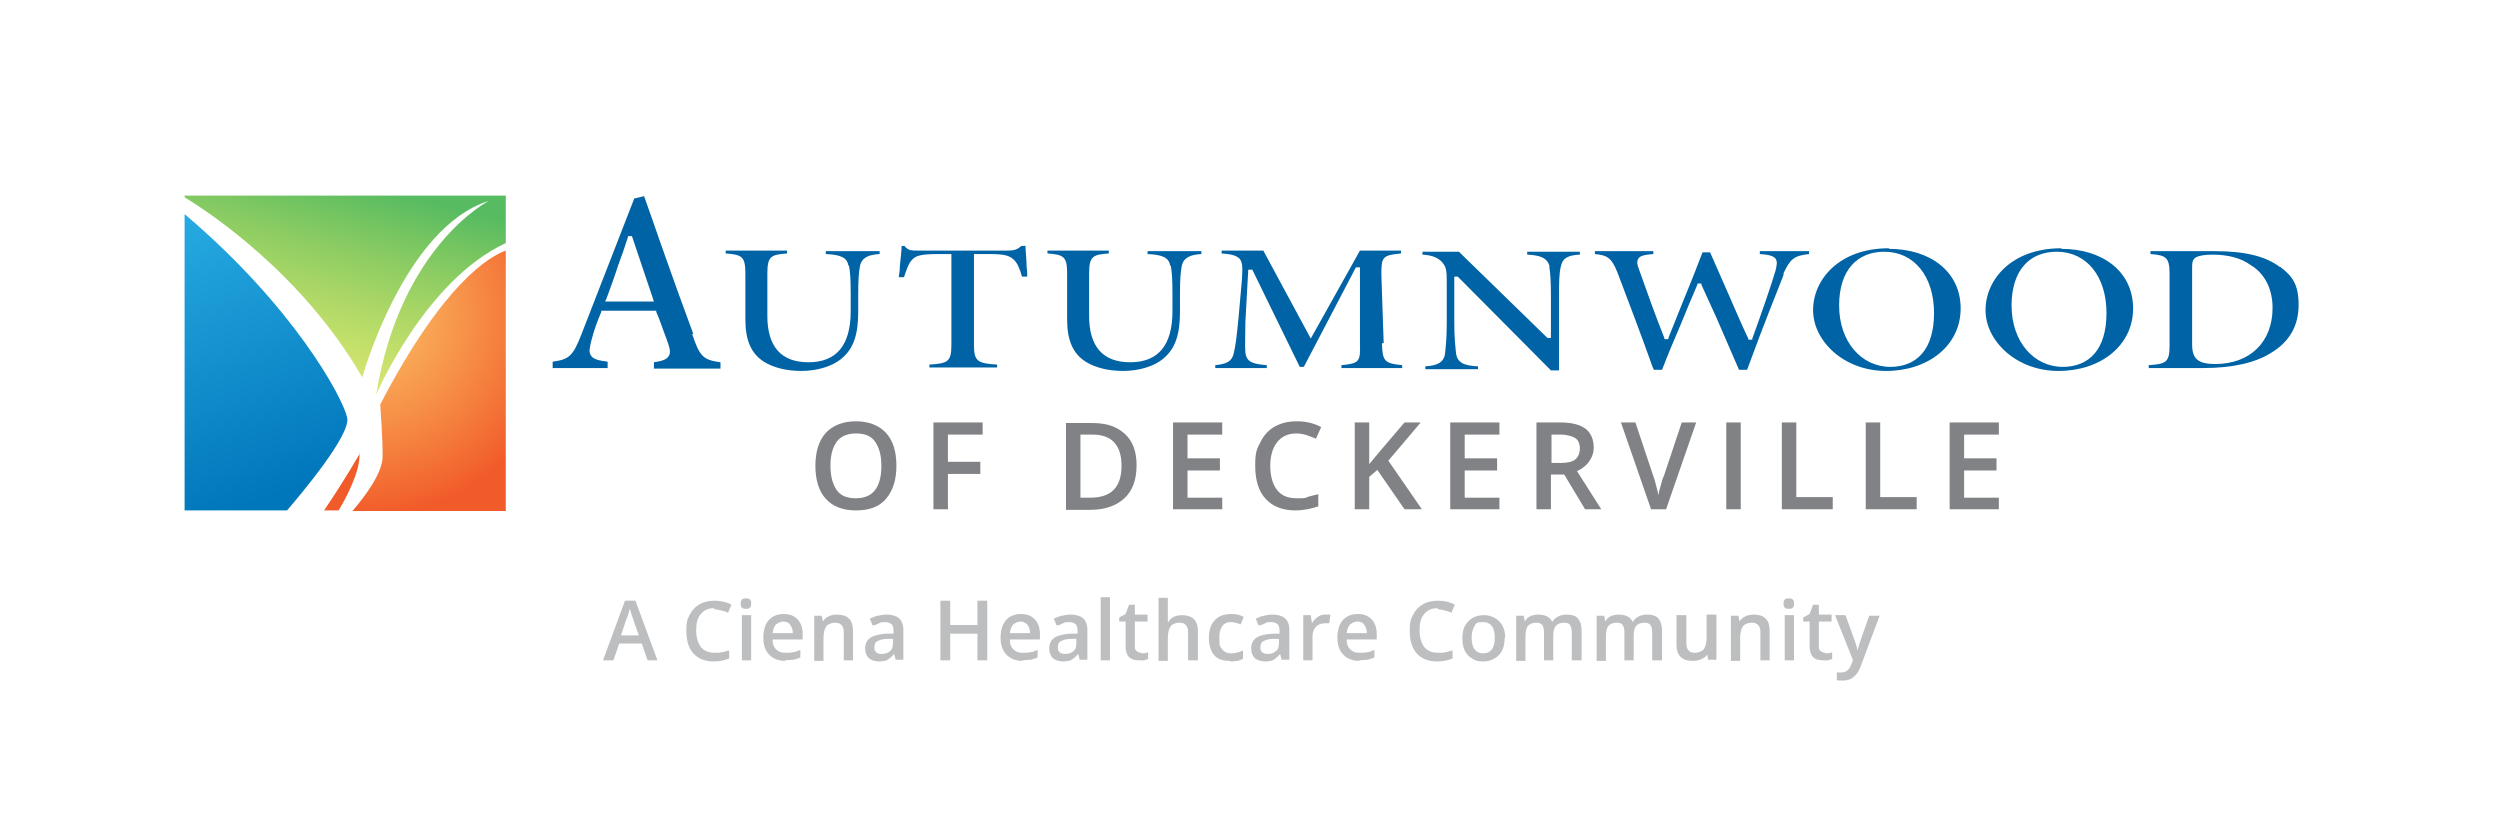 <?xml version="1.0" encoding="UTF-8"?>
<svg id="OUTLINED-CMYK" xmlns="http://www.w3.org/2000/svg" version="1.1" xmlns:xlink="http://www.w3.org/1999/xlink" viewBox="0 0 432 144">
  <!-- Generator: Adobe Illustrator 29.0.0, SVG Export Plug-In . SVG Version: 2.1.0 Build 186)  -->
  <defs>
    <style>
      .st0 {
        fill: url(#linear-gradient1);
      }

      .st1 {
        fill: url(#radial-gradient);
      }

      .st1, .st2 {
        opacity: 1;
      }

      .st3, .st4 {
        fill: #808285;
      }

      .st4 {
        stroke: #808285;
        stroke-miterlimit: 10;
        stroke-width: .2px;
      }

      .st2 {
        fill: #f15a29;
      }

      .st5 {
        display: none;
      }

      .st6 {
        fill: url(#linear-gradient);
      }

      .st7 {
        fill: #bcbec0;
      }

      .st8 {
        fill: #0063a6;
      }
    </style>
    <linearGradient id="linear-gradient" x1="61.3" y1="31.5" x2="50.9" y2="71.3" gradientUnits="userSpaceOnUse">
      <stop offset="0" stop-color="#57bb61" stop-opacity="1"/>
      <stop offset="1" stop-color="#dbe120" stop-opacity=".6"/>
    </linearGradient>
    <linearGradient id="linear-gradient1" x1="48" y1="85.6" x2="22.6" y2="17.2" gradientUnits="userSpaceOnUse">
      <stop offset="0" stop-color="#0076bb" stop-opacity="1"/>
      <stop offset=".7" stop-color="#27aae1" stop-opacity="1"/>
    </linearGradient>
    <radialGradient id="radial-gradient" cx="63.4" cy="55" fx="63.4" fy="55" r="34.4" gradientUnits="userSpaceOnUse">
      <stop offset="0" stop-color="#fbb040" stop-opacity=".8"/>
      <stop offset="1" stop-color="#f15a29"/>
    </radialGradient>
  </defs>
  <g class="st5">
    <path class="st3" d="M189.7,91.4c0,2.4-.6,4.3-1.8,5.7s-2.9,2-5.1,2-4-.7-5.2-2c-1.2-1.3-1.8-3.2-1.8-5.7s.6-4.3,1.8-5.7,2.9-2,5.2-2,3.9.7,5.1,2,1.8,3.2,1.8,5.7ZM178.4,91.4c0,1.8.4,3.2,1.1,4.2s1.8,1.4,3.3,1.4,2.5-.5,3.3-1.4,1.1-2.3,1.1-4.2-.4-3.2-1.1-4.2-1.8-1.4-3.3-1.4-2.6.5-3.3,1.4-1.1,2.3-1.1,4.2Z"/>
    <path class="st3" d="M199.9,98.8h-2.4v-14.9h8.4v2.1h-6v4.7h5.6v2.1h-5.6v6.1Z"/>
    <path class="st3" d="M229.6,98.8l-4.3-12.4h0c.1,1.8.2,3.6.2,5.2v7.2h-2.2v-14.9h3.4l4.1,11.8h0l4.3-11.8h3.4v14.9h-2.3v-7.4c0-.7,0-1.7,0-2.9s0-1.9,0-2.2h0l-4.5,12.4h-2.1Z"/>
    <path class="st4" d="M250.3,88.4c-1.1,0-2,.4-2.6,1.2-.6.8-1,1.9-1,3.3s.3,2.6.9,3.3c.6.7,1.5,1.1,2.7,1.1s1,0,1.5-.2c.5-.1,1-.2,1.5-.4v1.7c-.9.4-2,.5-3.2.5-1.7,0-3.1-.5-4-1.6-.9-1.1-1.4-2.6-1.4-4.5s.2-2.3.7-3.3c.5-.9,1.1-1.6,2-2.1.9-.5,1.9-.7,3-.7s2.3.3,3.4.8l-.7,1.6c-.4-.2-.8-.4-1.3-.5-.4-.1-.9-.2-1.4-.2Z"/>
    <path class="st3" d="M259.8,83.9h4.4c2.1,0,3.5.3,4.4.9s1.4,1.5,1.4,2.8-.2,1.6-.7,2.2-1.1.9-1.9,1.1h0c1,.3,1.8.7,2.3,1.3s.7,1.4.7,2.4-.5,2.4-1.4,3.1-2.2,1.1-3.9,1.1h-5.4v-14.9ZM262.3,90.1h2.3c1,0,1.8-.2,2.2-.5s.7-.9.7-1.6-.3-1.2-.8-1.5-1.3-.5-2.4-.5h-2.1v4.1ZM262.3,92.1v4.7h2.6c1,0,1.8-.2,2.3-.6s.8-1,.8-1.8-.3-1.3-.8-1.7-1.3-.6-2.4-.6h-2.5Z"/>
    <path class="st3" d="M287.4,98.8l-1.5-4.1h-5.7l-1.5,4.1h-2.6l5.6-15h2.6l5.6,15h-2.6ZM285.3,92.6l-1.4-4.1c-.1-.3-.2-.7-.4-1.3s-.3-1-.4-1.3c-.2.8-.5,1.7-.8,2.7l-1.3,3.9h4.3Z"/>
    <path class="st3" d="M296.6,98.8v-14.9h2.4v14.9h-2.4Z"/>
    <path class="st3" d="M319.9,98.8h-3l-7.3-11.9h0v.7c.1,1.3.2,2.4.2,3.5v7.7h-2.2v-14.9h3l7.3,11.8h0c0-.2,0-.7,0-1.7s0-1.7,0-2.3v-7.8h2.2v14.9Z"/>
  </g>
  <g>
    <g>
      <path class="st8" d="M119.8,57.7c-1.9-5.1-3.9-10.7-5.8-16.1-.9-2.6-1.8-5.2-2.7-7.7l-1.7.4-9.1,23.4c-1.5,3.9-2.2,4.4-5,4.8v1.1h9.5v-1.1c-1.5-.2-2.5-.4-2.9-1.1-.4-.6-.2-1.3.1-2.6.5-2,1.2-3.7,1.7-4.9v-.2h9.5v.2c.5,1.1.9,2.3,1.3,3.4.3.8.6,1.6.8,2.2.3.9.4,1.6,0,2.1-.3.5-1.1.8-2.5,1v1.1h11.5v-1.1c-3-.4-3.6-1-4.9-4.9ZM104.6,52l.2-.4c.7-1.9,1.4-3.8,2-5.7.6-1.6,1.2-3.3,1.7-4.9v-.2h.7l3.8,11.3h-8.4Z"/>
      <path class="st8" d="M146.7,45.9c.2,1,.3,2.2.3,4.9v3c0,5.9-2.5,8.8-7.3,8.8s-7.1-2.8-7.1-8v-7.3c0-3,.6-3.3,3.4-3.5v-.5h-10.6v.5c2.9.2,3.4.6,3.4,3.5v7.9c0,3.6,1,5.9,3.2,7.3,1.6,1,3.8,1.6,6.5,1.6s5.4-.8,7-2.2c2-1.7,2.8-4.1,2.8-8v-3c0-2.6.1-3.8.3-4.9.3-1.5,1.5-2,3.4-2.1v-.5h-9.3v.5c2.3.1,3.7.5,3.9,2Z"/>
      <path class="st8" d="M177.1,42.5h-.6c-.7.6-1.2.8-2.3.8h-15.6c-1.1,0-1.7,0-2.3-.8h-.5c0,1-.2,2.2-.3,3.4,0,.7-.1,1.4-.2,2h.9c.5-1.4.8-2.4,1.4-3,.6-.7,1.5-1,4.5-1h2.3v15.7c0,2.9-.6,3.2-3.8,3.4v.5h11.7v-.5c-3.4-.2-4-.6-4-3.4v-15.7h2.6c2.5,0,3.4.2,4.2.9.7.6,1.1,1.6,1.5,3h.9c0-.6,0-1.1-.1-1.7,0-1.3-.2-2.7-.2-3.7Z"/>
      <path class="st8" d="M202.3,45.9c.2,1,.3,2.2.3,4.9v3c0,5.9-2.5,8.8-7.3,8.8s-7.1-2.8-7.1-8v-7.3c0-3,.6-3.3,3.4-3.5v-.5h-10.6v.5c2.9.2,3.4.6,3.4,3.5v7.9c0,3.6,1,5.9,3.2,7.3,1.6,1,3.8,1.6,6.5,1.6s5.4-.8,7-2.2c2-1.7,2.8-4.1,2.8-8v-3c0-2.6.1-3.8.3-4.9.3-1.5,1.5-2,3.4-2.1v-.5h-9.3v.5c2.3.1,3.7.5,3.9,2Z"/>
      <path class="st8" d="M239.1,59.3l-.4-11.9c0-3,.2-3.3,3.4-3.6v-.5h-7.1l-8.5,15.2-8.2-15.2h-7.2v.5c1.5.1,2.5.3,3.1.9.6.7.5,1.9.4,3.7l-.6,6.7c-.3,3.1-.5,4.7-.8,5.9-.3,1.5-1.3,1.9-3.2,2.1v.5h8.9v-.5c-2.4-.2-3.5-.5-3.7-2.2-.1-1.2,0-2.7,0-5.2l.5-9.1h.7l8.2,16.8h.7l9-17.2h.7v13.1c.1,3.2-.1,3.5-3.2,3.8v.5h10.5v-.5c-3.1-.3-3.4-.7-3.5-3.8Z"/>
      <path class="st8" d="M267.7,46c.2,1.1.3,2.6.3,5.4v7h-.6l-15.3-14.9h-6.3v.5c1.5.1,2.5.4,3.3,1.2.8.9.9,1.4.9,3.6v6.9c0,2.9-.2,4.5-.3,5.4-.2,1.6-1.5,2.1-3.4,2.2v.5h9.1v-.5c-2.4-.1-3.6-.6-3.8-2.3-.1-1-.3-2.6-.3-5.3v-7.9h.6l16.1,16.2h1.4v-12.5c0-2.5,0-4.2.3-5.4.3-1.6,1.4-2,3.3-2.1v-.5h-9.1v.5c2.3.1,3.6.6,3.9,2.2Z"/>
      <path class="st8" d="M306.8,44.7c.4.5.2,1.3,0,2.1-.6,2.1-2.4,7.3-4,11.7v.2h-.7v-.2c-1.2-2.5-2.2-4.9-3.3-7.4-1.1-2.5-2.2-5-3.3-7.5h-1.3c-1.1,2.9-2.3,5.9-3.5,8.8-.8,2-1.6,4-2.4,6v.2h-.7v-.2c-1.4-3.5-2.7-7.1-4.4-11.9-.3-.8-.4-1.3-.1-1.8.3-.5,1.1-.7,2.6-.8v-.5h-10.1v.5c2.2.2,2.9.7,3.9,3.2,2.1,5.5,4.1,10.8,6.1,16.4l.2.4h1.4c1-2.6,2.1-5.2,3.3-8,.9-2.2,1.8-4.4,2.8-6.7v-.2h.7v.2c.9,1.9,1.7,3.8,2.6,5.7,1.3,3,2.6,6,3.9,9h1.4c3.1-8.5,5.4-14,6.3-16.4v-.3c1.2-2.5,1.8-3,4.4-3.3v-.5h-8.5v.5c1.5.1,2.4.3,2.8.9Z"/>
      <path class="st8" d="M326.4,42.9h0c-8.6,0-13.1,5.4-13.1,10.7s5.3,10.5,12.6,10.5,12.9-4.4,12.9-10.8-5.3-10.3-12.4-10.3ZM326.7,63.4c-5.1,0-8.9-4.4-8.9-10.6s3.2-9.3,7.8-9.3h0c5.2,0,8.6,4.3,8.6,10.6s-3,9.3-7.6,9.3Z"/>
      <path class="st8" d="M356.2,42.9h0c-8.6,0-13.1,5.4-13.1,10.7s5.3,10.5,12.6,10.5,12.9-4.4,12.9-10.8-5.3-10.3-12.4-10.3ZM356.5,63.4c-5.1,0-8.9-4.4-8.9-10.6s3.2-9.3,7.8-9.3h0c5.2,0,8.6,4.3,8.6,10.6s-3,9.3-7.6,9.3Z"/>
      <path class="st8" d="M393.9,46.1c-2.4-1.8-5.9-2.7-11.2-2.7h-11.1v.5c2.7.2,3.3.6,3.3,3.4v12.4c0,2.9-.6,3.2-3.6,3.4v.5h9.4c5,0,9-.9,11.7-2.6,3.2-1.9,4.8-4.7,4.8-8.3s-1.1-5-3.2-6.6ZM382.8,62.9c-3,0-4-.9-4-3.4v-13c0-1,0-1.6.6-2,.5-.3,1.5-.5,2.9-.5,2.7,0,5,.6,6.6,1.8,2.4,1.4,3.8,4.1,3.8,7.4,0,5.9-3.9,9.7-9.9,9.7Z"/>
    </g>
    <path class="st2" d="M62.2,78.3s-2.4,4.3-6.2,9.9h2.5c.9-1.4,3.9-6.8,3.6-9.9Z"/>
    <path class="st6" d="M31.9,34.1c4,2.4,20.3,13.1,30.7,31.1,0,0,7.2-25.9,21.9-30.5,0,0-15.3,7.7-19.5,33.5,0,0,8.4-19.7,22.4-26.2v-8.2H31.9"/>
    <path class="st0" d="M31.9,88.2h17.7c2.4-2.8,11-13,10.4-16-.7-3.4-9.2-19.2-28.1-35.2"/>
    <path class="st1" d="M87.4,43.3c-2.8,1-10.8,5.6-21.7,26.6,0,0,.5,6.6.4,9.2-.1,2.8-3.2,6.9-5.2,9.2h26.5v-44.9Z"/>
    <g>
      <path class="st3" d="M154.9,80.5c0,2.4-.6,4.3-1.8,5.7-1.2,1.4-2.9,2-5.2,2s-4-.7-5.2-2c-1.2-1.3-1.8-3.3-1.8-5.7s.6-4.4,1.8-5.7c1.2-1.3,3-2,5.2-2s4,.7,5.2,2,1.8,3.2,1.8,5.7ZM143.5,80.5c0,1.8.4,3.2,1.1,4.2.7,1,1.8,1.4,3.3,1.4s2.6-.5,3.3-1.4,1.1-2.3,1.1-4.2-.4-3.2-1.1-4.2c-.7-1-1.8-1.4-3.3-1.4s-2.6.5-3.3,1.4c-.7,1-1.1,2.3-1.1,4.2Z"/>
      <path class="st3" d="M163.7,88h-2.4v-15h8.5v2.1h-6v4.7h5.6v2.1h-5.6v6.2Z"/>
      <path class="st3" d="M196.4,80.4c0,2.5-.7,4.4-2.1,5.7-1.4,1.3-3.4,2-5.9,2h-4.2v-15h4.6c2.4,0,4.2.6,5.6,1.9s2,3.1,2,5.4ZM193.8,80.5c0-3.6-1.7-5.4-5-5.4h-2.1v10.9h1.7c3.6,0,5.4-1.8,5.4-5.5Z"/>
      <path class="st3" d="M211.2,88h-8.5v-15h8.5v2.1h-6v4.1h5.6v2.1h-5.6v4.7h6v2.1Z"/>
      <path class="st3" d="M224,74.9c-1.4,0-2.5.5-3.3,1.5s-1.2,2.4-1.2,4.1.4,3.2,1.2,4.2,1.9,1.4,3.4,1.4,1.3,0,1.8-.2,1.2-.3,1.9-.5v2.1c-1.2.4-2.5.7-4,.7-2.2,0-3.9-.7-5.1-2s-1.8-3.2-1.8-5.7.3-2.9.9-4.1,1.4-2.1,2.5-2.7,2.3-.9,3.8-.9,2.9.3,4.2,1l-.9,2c-.5-.2-1-.4-1.6-.6-.6-.2-1.2-.3-1.8-.3Z"/>
      <path class="st3" d="M245.5,88h-2.8l-4.7-6.8-1.4,1.2v5.6h-2.5v-15h2.5v7.2c.7-.8,1.3-1.6,2-2.4l4.1-4.8h2.8c-2.6,3.1-4.5,5.3-5.6,6.6l5.8,8.4Z"/>
      <path class="st3" d="M259.1,88h-8.5v-15h8.5v2.1h-6v4.1h5.6v2.1h-5.6v4.7h6v2.1Z"/>
      <path class="st3" d="M268,82v6h-2.5v-15h4.2c1.9,0,3.4.4,4.3,1.1s1.4,1.8,1.4,3.3-1,3.2-2.9,4l4.2,6.6h-2.8l-3.6-6h-2.4ZM268,80h1.7c1.1,0,2-.2,2.5-.6s.8-1.1.8-1.9-.3-1.5-.8-1.8-1.4-.6-2.5-.6h-1.6v4.9Z"/>
      <path class="st3" d="M290.6,73h2.5l-5.2,15h-2.6l-5.2-15h2.5l3.1,9.3c.2.4.3,1,.5,1.7.2.7.3,1.2.4,1.6,0-.5.2-1.1.4-1.8s.3-1.2.5-1.5l3.1-9.3Z"/>
      <path class="st3" d="M298.3,88v-15h2.5v15h-2.5Z"/>
      <path class="st3" d="M307.9,88v-15h2.5v12.9h6.3v2.1h-8.8Z"/>
      <path class="st3" d="M322.4,88v-15h2.5v12.9h6.3v2.1h-8.8Z"/>
      <path class="st3" d="M345.4,88h-8.5v-15h8.5v2.1h-6v4.1h5.6v2.1h-5.6v4.7h6v2.1Z"/>
    </g>
  </g>
  <g>
    <path class="st7" d="M111.9,114.1l-1-2.9h-3.9l-1,2.9h-1.8l3.8-10.3h1.8l3.8,10.3h-1.8ZM110.4,109.8l-1-2.8c0-.2-.2-.5-.3-.9-.1-.4-.2-.7-.3-.9-.1.6-.3,1.2-.6,1.9l-.9,2.7h3Z"/>
    <path class="st7" d="M123.4,105.1c-1,0-1.7.3-2.3,1-.6.7-.8,1.6-.8,2.8s.3,2.2.8,2.9c.5.6,1.3,1,2.3,1s.9,0,1.3-.1c.4,0,.8-.2,1.3-.3v1.4c-.8.3-1.7.5-2.7.5-1.5,0-2.7-.5-3.5-1.4-.8-.9-1.2-2.2-1.2-3.9s.2-2,.6-2.8c.4-.8,1-1.4,1.7-1.8.7-.4,1.6-.6,2.6-.6s2,.2,2.9.7l-.6,1.4c-.3-.2-.7-.3-1.1-.4-.4-.1-.8-.2-1.2-.2Z"/>
    <path class="st7" d="M128,104.3c0-.3,0-.5.2-.7s.4-.2.7-.2.5,0,.7.2.2.4.2.7,0,.5-.2.7-.4.2-.7.2-.5,0-.7-.2-.2-.4-.2-.7ZM129.8,114.1h-1.6v-7.8h1.6v7.8Z"/>
    <path class="st7" d="M135.7,114.2c-1.2,0-2.2-.4-2.8-1.1-.7-.7-1-1.7-1-2.9s.3-2.3.9-3c.6-.7,1.5-1.1,2.6-1.1s1.8.3,2.4.9c.6.6.9,1.5.9,2.6v.9h-5.2c0,.8.2,1.3.6,1.7.4.4.9.6,1.6.6s.9,0,1.3-.1c.4,0,.8-.2,1.3-.4v1.3c-.4.2-.8.3-1.2.4-.4,0-.9.1-1.4.1ZM135.4,107.4c-.5,0-.9.2-1.3.5-.3.3-.5.8-.6,1.5h3.5c0-.6-.2-1.1-.5-1.5s-.7-.5-1.2-.5Z"/>
    <path class="st7" d="M147.5,114.1h-1.7v-4.8c0-.6-.1-1-.4-1.3s-.6-.4-1.1-.4-1.2.2-1.5.6c-.3.4-.5,1.1-.5,2.1v3.9h-1.6v-7.8h1.3l.2,1h0c.2-.4.6-.7,1-.9s.9-.3,1.4-.3c1.9,0,2.8.9,2.8,2.8v5.1Z"/>
    <path class="st7" d="M154.8,114.1l-.3-1.1h0c-.4.5-.8.8-1.1,1s-.9.3-1.5.3-1.4-.2-1.8-.6c-.4-.4-.6-1-.6-1.7s.3-1.4.9-1.8,1.5-.6,2.7-.7h1.3v-.5c0-.5-.1-.9-.3-1.1-.2-.2-.6-.4-1.1-.4s-.8,0-1.1.2-.7.3-1.1.4l-.5-1.2c.4-.2.9-.4,1.4-.5.5-.1,1-.2,1.4-.2,1,0,1.7.2,2.2.6.5.4.8,1.1.8,2v5.2h-1.2ZM152.4,113c.6,0,1.1-.2,1.4-.5.4-.3.5-.8.5-1.4v-.7h-1c-.8,0-1.3.2-1.7.4-.4.2-.5.6-.5,1.1s.1.6.3.8.5.3.9.3Z"/>
    <path class="st7" d="M170.6,114.1h-1.7v-4.6h-4.7v4.6h-1.7v-10.3h1.7v4.2h4.7v-4.2h1.7v10.3Z"/>
    <path class="st7" d="M176.7,114.2c-1.2,0-2.2-.4-2.8-1.1-.7-.7-1-1.7-1-2.9s.3-2.3.9-3c.6-.7,1.5-1.1,2.6-1.1s1.8.3,2.4.9c.6.6.9,1.5.9,2.6v.9h-5.2c0,.8.2,1.3.6,1.7.4.4.9.6,1.6.6s.9,0,1.3-.1c.4,0,.8-.2,1.3-.4v1.3c-.4.2-.8.3-1.2.4-.4,0-.9.1-1.4.1ZM176.4,107.4c-.5,0-.9.2-1.3.5-.3.3-.5.8-.6,1.5h3.5c0-.6-.2-1.1-.5-1.5-.3-.3-.7-.5-1.2-.5Z"/>
    <path class="st7" d="M186.6,114.1l-.3-1.1h0c-.4.5-.8.8-1.1,1s-.9.3-1.5.3-1.4-.2-1.8-.6c-.4-.4-.6-1-.6-1.7s.3-1.4.9-1.8,1.5-.6,2.7-.7h1.3v-.5c0-.5-.1-.9-.3-1.1-.2-.2-.6-.4-1.1-.4s-.8,0-1.1.2-.7.3-1.1.4l-.5-1.2c.4-.2.9-.4,1.4-.5.5-.1,1-.2,1.4-.2,1,0,1.7.2,2.2.6.5.4.8,1.1.8,2v5.2h-1.2ZM184.1,113c.6,0,1.1-.2,1.4-.5.4-.3.5-.8.5-1.4v-.7h-1c-.8,0-1.3.2-1.7.4-.4.2-.5.6-.5,1.1s.1.6.3.8.5.3.9.3Z"/>
    <path class="st7" d="M191.8,114.1h-1.6v-10.9h1.6v10.9Z"/>
    <path class="st7" d="M197.2,112.9c.4,0,.8,0,1.2-.2v1.2c-.2,0-.4.1-.7.2-.3,0-.6,0-.9,0-1.6,0-2.3-.8-2.3-2.5v-4.2h-1.1v-.7l1.1-.6.6-1.6h1v1.7h2.2v1.2h-2.2v4.2c0,.4,0,.7.3.9s.5.3.8.3Z"/>
    <path class="st7" d="M207,114.1h-1.7v-4.8c0-.6-.1-1-.4-1.3s-.6-.4-1.1-.4-1.2.2-1.5.6-.5,1.1-.5,2.1v3.9h-1.6v-10.9h1.6v2.8c0,.4,0,.9,0,1.4h.1c.2-.4.5-.7.9-.9.4-.2.9-.3,1.4-.3,1.9,0,2.8.9,2.8,2.8v5.1Z"/>
    <path class="st7" d="M212.5,114.2c-1.2,0-2.1-.3-2.7-1-.6-.7-.9-1.7-.9-3s.3-2.3,1-3c.6-.7,1.6-1.1,2.8-1.1s1.6.2,2.2.5l-.5,1.3c-.7-.3-1.3-.4-1.7-.4-1.3,0-2,.9-2,2.7s.2,1.5.5,2c.3.4.8.7,1.5.7s1.4-.2,2.1-.5v1.4c-.3.2-.6.3-.9.4-.3,0-.7.1-1.2.1Z"/>
    <path class="st7" d="M221.5,114.1l-.3-1.1h0c-.4.5-.8.8-1.1,1s-.9.3-1.5.3-1.4-.2-1.8-.6c-.4-.4-.6-1-.6-1.7s.3-1.4.9-1.8,1.5-.6,2.7-.7h1.3v-.5c0-.5-.1-.9-.3-1.1-.2-.2-.6-.4-1.1-.4s-.8,0-1.1.2-.7.3-1.1.4l-.5-1.2c.4-.2.9-.4,1.4-.5.5-.1,1-.2,1.4-.2,1,0,1.7.2,2.2.6.5.4.8,1.1.8,2v5.2h-1.2ZM219.1,113c.6,0,1.1-.2,1.4-.5.4-.3.5-.8.5-1.4v-.7h-1c-.8,0-1.3.2-1.7.4-.4.2-.5.6-.5,1.1s.1.6.3.8.5.3.9.3Z"/>
    <path class="st7" d="M229.1,106.2c.3,0,.6,0,.8,0l-.2,1.5c-.2,0-.5,0-.7,0-.7,0-1.2.2-1.6.6-.4.4-.6,1-.6,1.7v4.1h-1.6v-7.8h1.3l.2,1.4h0c.3-.5.6-.8,1-1.1s.9-.4,1.3-.4Z"/>
    <path class="st7" d="M234.9,114.2c-1.2,0-2.2-.4-2.8-1.1-.7-.7-1-1.7-1-2.9s.3-2.3.9-3c.6-.7,1.5-1.1,2.6-1.1s1.8.3,2.4.9c.6.6.9,1.5.9,2.6v.9h-5.2c0,.8.2,1.3.6,1.7.4.4.9.6,1.6.6s.9,0,1.3-.1c.4,0,.8-.2,1.3-.4v1.3c-.4.2-.8.3-1.2.4-.4,0-.9.1-1.4.1ZM234.6,107.4c-.5,0-.9.2-1.3.5-.3.3-.5.8-.6,1.5h3.5c0-.6-.2-1.1-.5-1.5s-.7-.5-1.2-.5Z"/>
    <path class="st7" d="M248.4,105.1c-1,0-1.7.3-2.3,1-.6.7-.8,1.6-.8,2.8s.3,2.2.8,2.9c.5.6,1.3,1,2.3,1s.9,0,1.3-.1c.4,0,.8-.2,1.3-.3v1.4c-.8.3-1.7.5-2.7.5-1.5,0-2.7-.5-3.5-1.4-.8-.9-1.2-2.2-1.2-3.9s.2-2,.6-2.8c.4-.8,1-1.4,1.7-1.8.7-.4,1.6-.6,2.6-.6s2,.2,2.9.7l-.6,1.4c-.3-.2-.7-.3-1.1-.4-.4-.1-.8-.2-1.2-.2Z"/>
    <path class="st7" d="M260,110.2c0,1.3-.3,2.3-1,3-.7.7-1.6,1.1-2.7,1.1s-1.4-.2-1.9-.5c-.6-.3-1-.8-1.3-1.4-.3-.6-.4-1.3-.4-2.1,0-1.3.3-2.2,1-2.9.6-.7,1.6-1.1,2.7-1.1s2,.4,2.7,1.1c.7.7,1,1.7,1,2.9ZM254.3,110.2c0,1.8.7,2.7,2,2.7s2-.9,2-2.7-.7-2.7-2-2.7-1.2.2-1.5.7-.5,1.1-.5,2Z"/>
    <path class="st7" d="M268.5,114.1h-1.7v-4.8c0-.6-.1-1-.3-1.3-.2-.3-.6-.4-1.1-.4s-1.1.2-1.4.6c-.3.4-.4,1.1-.4,2.1v3.9h-1.6v-7.8h1.3l.2,1h0c.2-.4.5-.7.9-.9.4-.2.9-.3,1.4-.3,1.2,0,2,.4,2.4,1.2h.1c.2-.4.6-.7,1-.9.4-.2.9-.3,1.4-.3.9,0,1.6.2,2,.7s.6,1.2.6,2.1v5.1h-1.7v-4.8c0-.6-.1-1-.3-1.3-.2-.3-.6-.4-1.1-.4s-1.1.2-1.4.6c-.3.4-.4,1-.4,1.8v4.1Z"/>
    <path class="st7" d="M282.4,114.1h-1.7v-4.8c0-.6-.1-1-.3-1.3-.2-.3-.6-.4-1.1-.4s-1.1.2-1.4.6c-.3.4-.4,1.1-.4,2.1v3.9h-1.6v-7.8h1.3l.2,1h0c.2-.4.5-.7.9-.9.4-.2.9-.3,1.4-.3,1.2,0,2,.4,2.4,1.2h.1c.2-.4.6-.7,1-.9.4-.2.9-.3,1.4-.3.9,0,1.6.2,2,.7s.6,1.2.6,2.1v5.1h-1.7v-4.8c0-.6-.1-1-.3-1.3-.2-.3-.6-.4-1.1-.4s-1.1.2-1.4.6c-.3.4-.4,1-.4,1.8v4.1Z"/>
    <path class="st7" d="M295.2,114.1l-.2-1h0c-.2.4-.6.6-1,.8-.4.2-.9.3-1.5.3-.9,0-1.6-.2-2.1-.7-.5-.5-.7-1.2-.7-2.1v-5.1h1.7v4.8c0,.6.1,1,.4,1.3.2.3.6.4,1.1.4s1.2-.2,1.5-.6c.3-.4.5-1.1.5-2.1v-3.9h1.7v7.8h-1.3Z"/>
    <path class="st7" d="M305.9,114.1h-1.7v-4.8c0-.6-.1-1-.4-1.3s-.6-.4-1.1-.4-1.2.2-1.5.6c-.3.4-.5,1.1-.5,2.1v3.9h-1.6v-7.8h1.3l.2,1h0c.2-.4.6-.7,1-.9s.9-.3,1.4-.3c1.9,0,2.8.9,2.8,2.8v5.1Z"/>
    <path class="st7" d="M308.2,104.3c0-.3,0-.5.2-.7s.4-.2.7-.2.5,0,.7.2.2.4.2.7,0,.5-.2.7-.4.2-.7.2-.5,0-.7-.2-.2-.4-.2-.7ZM310,114.1h-1.6v-7.8h1.6v7.8Z"/>
    <path class="st7" d="M315.4,112.9c.4,0,.8,0,1.2-.2v1.2c-.2,0-.4.1-.7.2-.3,0-.6,0-.9,0-1.6,0-2.3-.8-2.3-2.5v-4.2h-1.1v-.7l1.1-.6.6-1.6h1v1.7h2.2v1.2h-2.2v4.2c0,.4,0,.7.3.9s.5.3.8.3Z"/>
    <path class="st7" d="M317.1,106.3h1.8l1.6,4.4c.2.6.4,1.2.5,1.8h0c0-.3.1-.6.2-.9.1-.4.7-2.1,1.8-5.2h1.8l-3.3,8.8c-.6,1.6-1.6,2.4-3,2.4s-.7,0-1.1-.1v-1.3c.2,0,.5,0,.8,0,.8,0,1.4-.5,1.7-1.4l.3-.7-3.1-7.8Z"/>
  </g>
</svg>